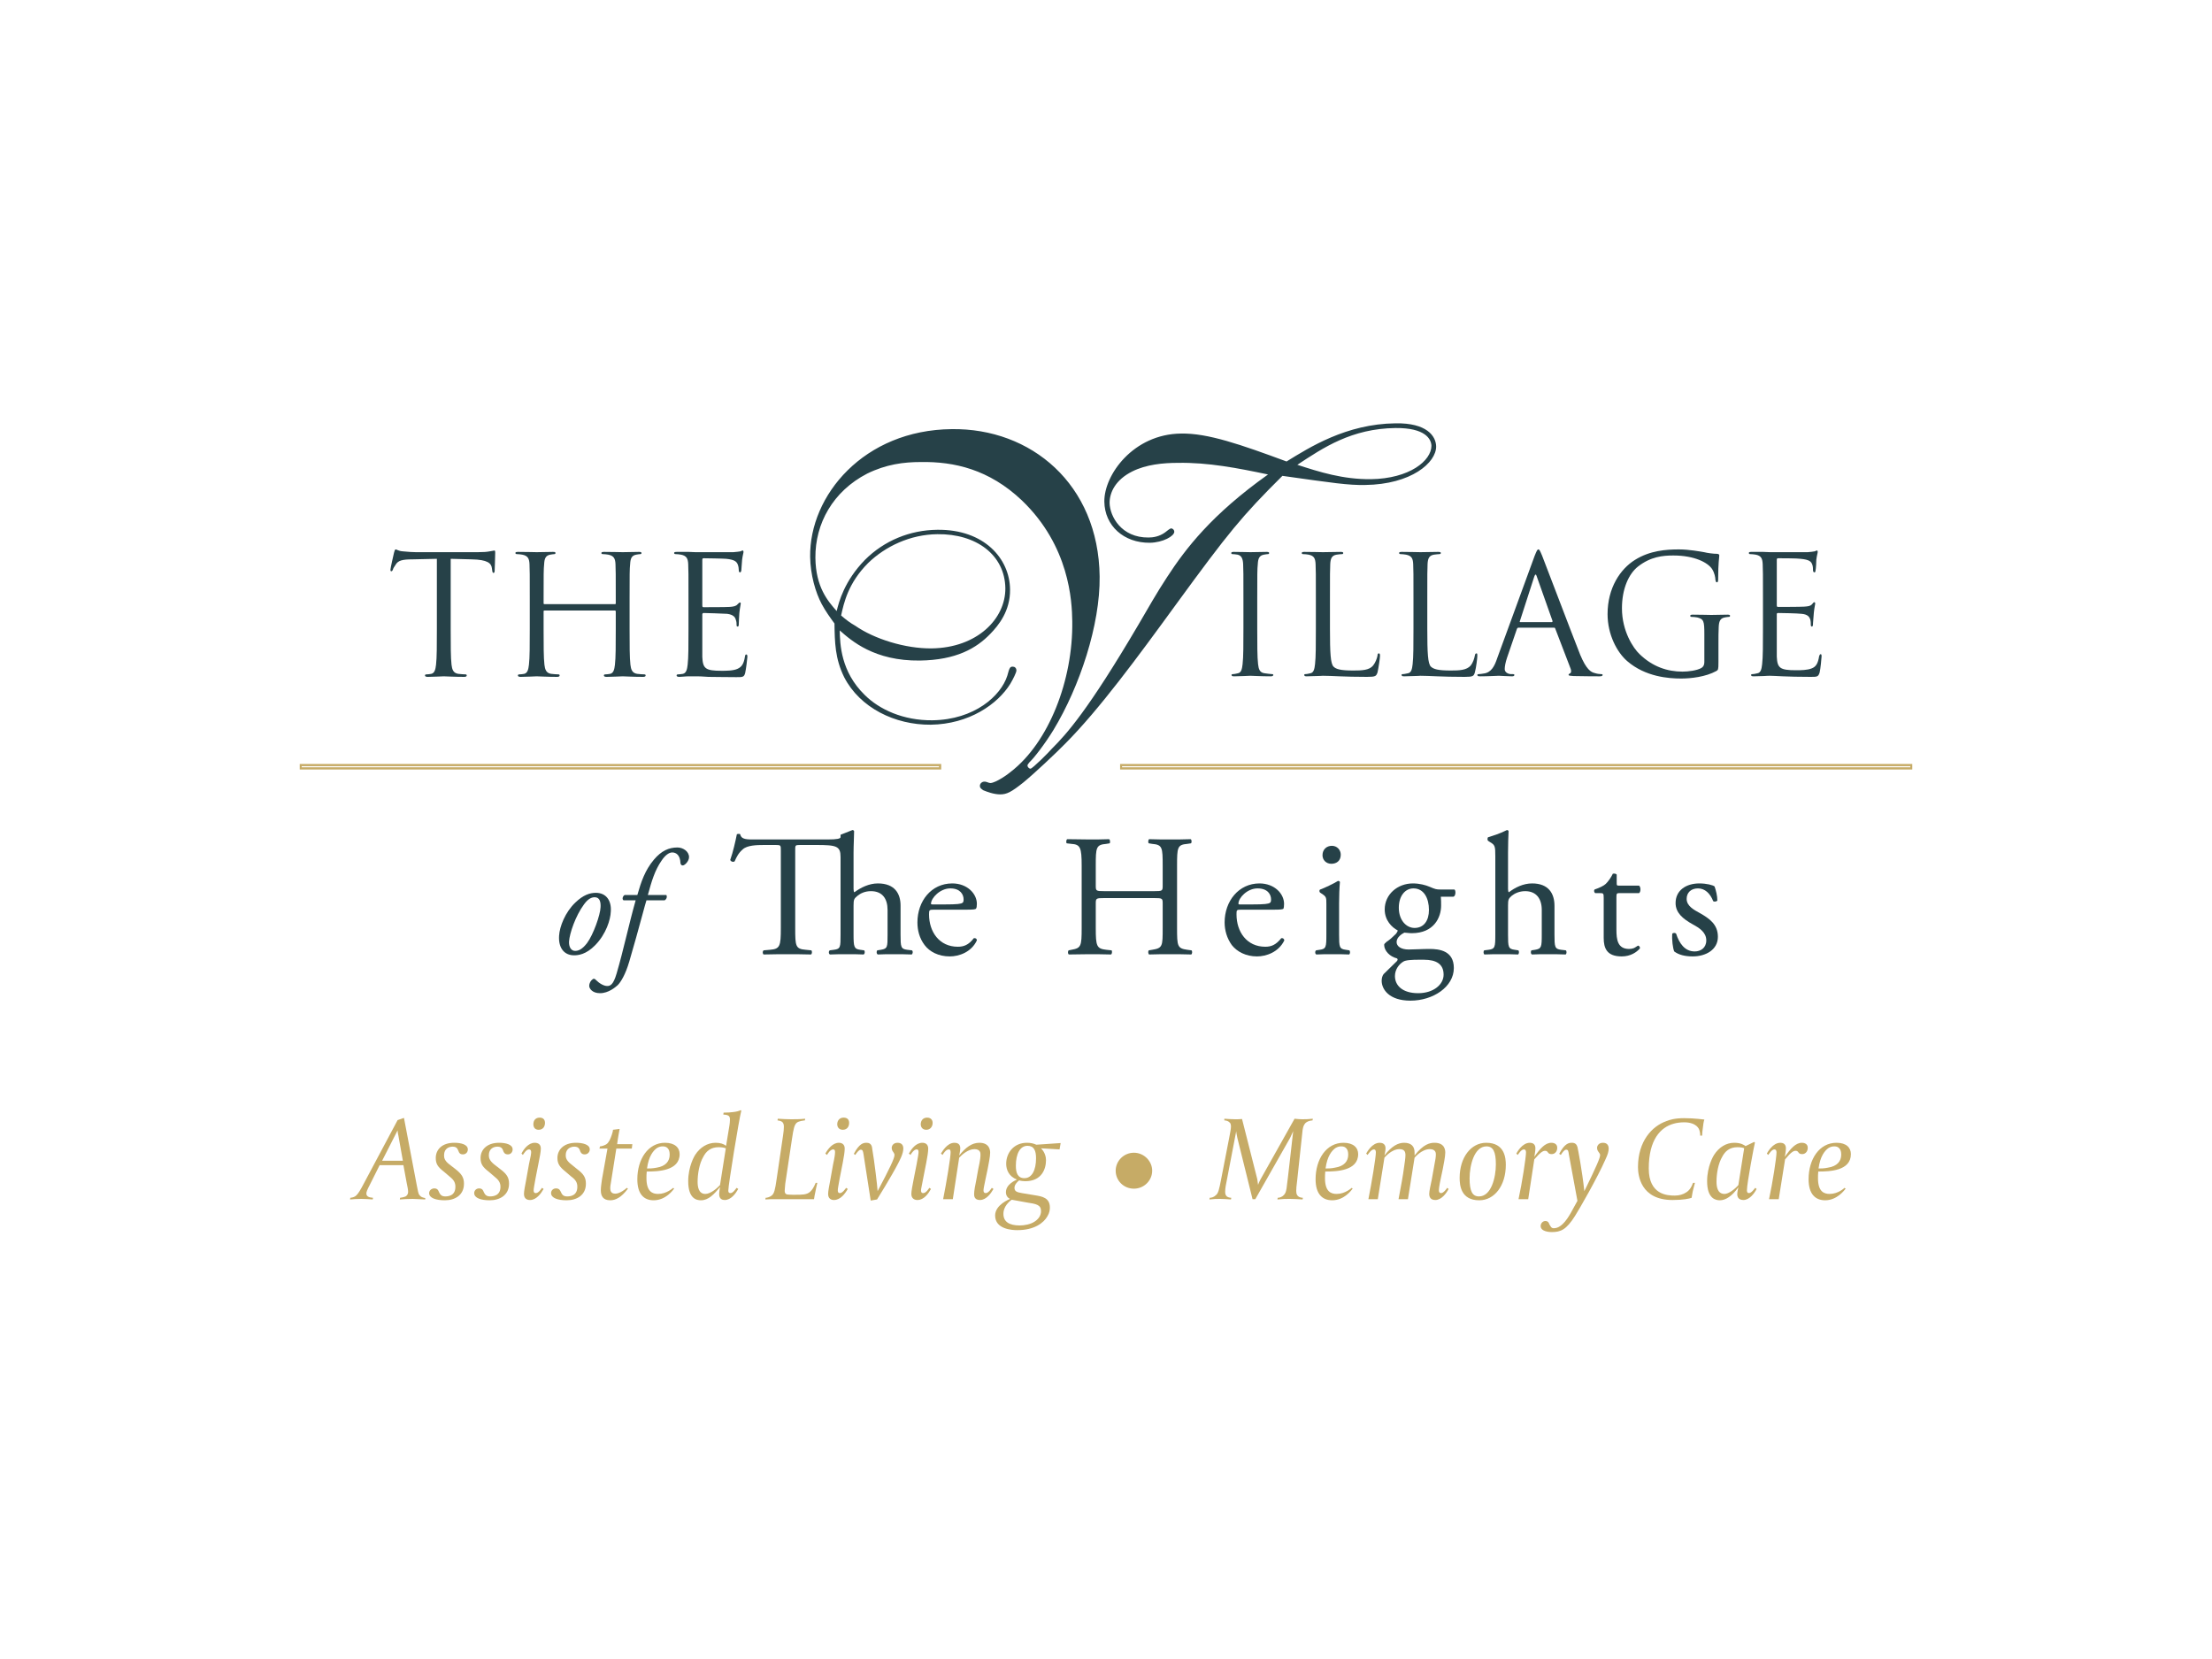 <svg version="1.2" xmlns="http://www.w3.org/2000/svg" viewBox="0 0 800 600" width="800" height="600">
	<title>HL</title>
	<style>
		.s0 { fill: #264148 } 
		.s1 { fill: #c6ab66 } 
	</style>
	<g id="&lt;Group&gt;">
		<g id="&lt;Group&gt;">
			<g id="&lt;Group&gt;">
				<path id="&lt;Compound Path&gt;" fill-rule="evenodd" class="s0" d="m426 167.4c-5.4 0-11.5 0.6-16.5 3.1-6 3-8.2 7.5-8.2 11.4 0.1 4.8 4.2 12.6 14.1 12.5 1.5 0 3.8-0.3 5.9-1.8 0.8-0.6 1.7-1.4 2.2-1.5 0.7 0 1.2 0.6 1.2 1.2 0 1.6-4.1 3.9-8.8 4-9.5 0.1-16.4-6.2-16.5-14.9-0.1-9.7 10.5-24.4 27.7-24.6 9.7-0.2 21.7 4 38.2 10.1 8.3-5.1 21.6-13.6 39.4-13.8 11.3-0.2 14.6 4.6 14.7 8.3 0.1 5.9-9 13.8-25.7 14-6.2 0.1-11.4-0.7-29.9-3.3-14.7 14.6-19.5 20.5-38.4 46.4-14.2 19.5-27.8 38-40 50.3-3.4 3.5-11.5 11.1-15.3 14.2-4.4 3.5-6 4.3-8.4 4.3-2.3 0-4.9-1-6.1-1.5-0.5-0.4-1.2-0.7-1.2-1.5-0.1-0.9 0.8-1.6 1.5-1.6 0.9-0.1 1.6 0.5 2.3 0.5 2-0.1 6.4-3.2 7.4-4.1 13.7-10.6 22.5-33.1 22.2-54.4-0.1-7.3-1-27.2-18.2-43.7-11.9-11.3-24.6-14.1-36.6-13.9-6.1 0-12.5 0.8-19.4 4.2-12.4 6.4-18.8 18.1-18.7 30.4 0.1 10.6 4.5 15.7 7.7 19.3 0.8-3.4 2.8-10.9 10.2-18.5 7-7 16.3-10.8 26.2-10.9 17-0.2 26.2 10.5 26.3 21.6 0.1 7.8-4.2 13-7.1 16-5.1 5.3-12.4 9.5-25.5 9.7-16.5 0.2-24.8-7.2-29-10.9 0.1 5 0.4 14.9 9 23.3 5.3 5.3 14 9.3 24.5 9.2 15.3-0.2 24.8-8.9 27.1-16.1 0.8-3 1-3.3 2-3.3 0.7 0 1.3 0.5 1.3 1.4 0 0.7-1.2 3.1-2.2 4.8-4.6 7.4-14.9 14.6-28.8 14.8-12.9 0.1-25.6-6.1-31.3-17.2-3.3-6.7-3.4-12.6-3.5-19.4-1.6-2.2-3.2-4.4-4.6-7-2.3-4.3-4.1-10.7-4.2-17.1-0.3-22.2 19.4-45.9 51.2-46.2 28.6-0.4 53.1 19.8 53.5 53.3 0.2 17.5-7.2 39.8-16.7 55.5-3.2 5.2-7 10.1-8.7 11.7-0.3 0.5-0.7 0.7-0.7 1.2 0 0.4 0.5 1.1 1.1 1.1 0.7 0 6.7-6 7.7-7.2 5.3-5.3 13-13.7 31.4-45 3.4-5.8 6.6-11.5 10.3-17.1 6.7-10.3 16.1-22.6 36.5-37.1-10.9-2.3-21.7-4.4-32.6-4.2zm-116.7 58.9c6.9 4.8 18.1 8.3 27.6 8.2 16.5-0.2 26.8-10.7 26.7-21.8-0.2-12-10.5-19.7-24.6-19.5-9.8 0.1-18.8 4.4-25 10.4-7.3 7.3-8.8 14.5-9.8 19 1.6 1.4 3.3 2.7 5.1 3.7zm186.5-53c14-0.2 21.9-6.7 21.9-12.1-0.1-2.4-2.2-6.5-13-6.4-15.9 0.2-26.1 7.1-35.5 13.3 8 2.6 16.5 5.3 26.6 5.2z"/>
			</g>
			<path id="&lt;Path&gt;" class="s0" d="m454.7 227.3c0 5.7 0 10.4 0.3 12.9 0.2 1.8 0.6 3.1 2.4 3.3 0.8 0.1 2.1 0.3 2.6 0.3 0.4 0 0.5 0.1 0.5 0.3 0 0.3-0.3 0.5-0.9 0.5-3.3 0-7.1-0.2-7.4-0.2-0.3 0-4 0.2-5.8 0.2-0.7 0-1-0.1-1-0.5 0-0.2 0.2-0.3 0.5-0.3 0.6 0 1.3-0.2 1.8-0.3 1.2-0.2 1.5-1.5 1.7-3.3 0.3-2.5 0.3-7.2 0.3-12.9v-10.5c0-9.3 0-10.9-0.1-12.8-0.1-2.1-0.7-3.1-2-3.4-0.7-0.1-1.4-0.2-1.9-0.2-0.2 0-0.4-0.1-0.4-0.4 0-0.3 0.3-0.4 0.9-0.4 2 0 5.7 0.1 6 0.1 0.3 0 4.1-0.1 5.9-0.1 0.6 0 0.9 0.1 0.9 0.4 0 0.3-0.2 0.4-0.4 0.4-0.5 0-0.8 0.1-1.5 0.2-1.6 0.3-2.1 1.3-2.2 3.4-0.2 1.9-0.2 3.5-0.2 12.8z"/>
			<path id="&lt;Path&gt;" class="s0" d="m481 227.4c0 8.8 0.2 12.6 1.3 13.7 0.9 0.9 2.5 1.4 7.1 1.4 3.2 0 5.8-0.1 7.2-1.8 0.8-1 1.4-2.5 1.6-3.6 0-0.5 0.1-0.8 0.5-0.8 0.3 0 0.4 0.3 0.4 0.9 0 0.7-0.5 4.2-0.9 6-0.5 1.3-0.6 1.6-3.8 1.6-4.3 0-7.4-0.1-9.9-0.2-2.5-0.1-4.3-0.2-6.1-0.2-0.2 0-1.2 0.1-2.4 0.1-1.2 0-2.5 0.1-3.4 0.1-0.6 0-0.9-0.1-0.9-0.5 0-0.2 0.1-0.3 0.4-0.3 0.6 0 1.3-0.2 1.8-0.3 1.2-0.2 1.5-1.5 1.7-3.3 0.3-2.5 0.3-7.2 0.3-12.9v-10.5c0-9.3 0-10.9-0.1-12.8-0.1-2.1-0.6-3-2.5-3.4-0.5-0.1-1.5-0.2-2.1-0.2-0.2 0-0.4-0.1-0.4-0.4 0-0.3 0.3-0.4 0.9-0.4 2.7 0 6.4 0.1 6.7 0.1 0.3 0 4.7-0.1 6.5-0.1 0.6 0 0.9 0.1 0.9 0.4 0 0.3-0.2 0.4-0.4 0.4-0.5 0-1.3 0.1-2 0.2-1.7 0.3-2.2 1.3-2.3 3.4-0.1 1.9-0.1 3.5-0.1 12.8z"/>
			<path id="&lt;Path&gt;" class="s0" d="m516.2 227.4c0 8.8 0.2 12.6 1.3 13.7 1 0.9 2.5 1.4 7.2 1.4 3.1 0 5.7-0.1 7.2-1.8 0.8-1 1.3-2.5 1.5-3.6 0.1-0.5 0.2-0.8 0.6-0.8 0.3 0 0.3 0.3 0.3 0.9 0 0.7-0.4 4.2-0.9 6-0.4 1.3-0.6 1.6-3.7 1.6-4.3 0-7.4-0.1-9.9-0.2-2.5-0.1-4.4-0.2-6.1-0.2-0.2 0-1.2 0.1-2.4 0.1-1.2 0-2.5 0.1-3.4 0.1-0.7 0-1-0.1-1-0.5 0-0.2 0.1-0.3 0.5-0.3 0.5 0 1.2-0.2 1.8-0.3 1.2-0.2 1.5-1.5 1.7-3.3 0.3-2.5 0.3-7.2 0.3-12.9v-10.5c0-9.3 0-10.9-0.1-12.8-0.1-2.1-0.6-3-2.6-3.4-0.5-0.1-1.5-0.2-2-0.2-0.2 0-0.5-0.1-0.5-0.4 0-0.3 0.3-0.4 1-0.4 2.7 0 6.4 0.1 6.7 0.1 0.3 0 4.6-0.1 6.4-0.1 0.7 0 1 0.1 1 0.4 0 0.3-0.3 0.4-0.5 0.4-0.4 0-1.2 0.1-2 0.2-1.7 0.3-2.2 1.3-2.3 3.4-0.1 1.9-0.1 3.5-0.1 12.8z"/>
			<g id="&lt;Group&gt;">
				<path id="&lt;Compound Path&gt;" fill-rule="evenodd" class="s0" d="m555 201.1c0.8-2 1-2.4 1.4-2.4 0.3 0 0.5 0.3 1.3 2.2 0.9 2.2 10.2 26.8 13.8 35.9 2.2 5.3 3.9 6.3 5.2 6.6 0.9 0.3 1.8 0.4 2.3 0.4 0.4 0 0.6 0 0.6 0.3 0 0.4-0.5 0.5-1.1 0.5-0.9 0-5.3 0-9.4-0.1-1.1-0.1-1.8-0.1-1.8-0.4 0-0.3 0.2-0.4 0.4-0.5 0.4-0.1 0.7-0.6 0.4-1.6l-5.6-14.6c-0.1-0.3-0.2-0.4-0.5-0.4h-12.8c-0.3 0-0.5 0.2-0.6 0.5l-3.6 10.5c-0.5 1.5-0.8 3-0.8 4 0 1.2 1.3 1.8 2.3 1.8h0.6q0.6 0 0.6 0.3c0 0.4-0.4 0.5-0.9 0.5-1.5 0-4-0.2-4.7-0.2-0.6 0-3.9 0.2-6.7 0.2-0.8 0-1.1-0.1-1.1-0.5 0-0.2 0.2-0.3 0.5-0.3 0.4 0 1.2-0.1 1.7-0.2 2.8-0.3 4-2.6 5-5.6zm6.2 23.9c0.3 0 0.3-0.2 0.3-0.4l-5.7-16.1q-0.4-1.4-0.9 0l-5.2 16.1c-0.2 0.2 0 0.4 0.1 0.4z"/>
			</g>
			<path id="&lt;Path&gt;" class="s0" d="m616.4 229.4c0-4.8-0.2-5.5-2.6-6.1-0.5-0.1-1.5-0.2-2.1-0.2-0.2 0-0.4-0.1-0.4-0.4 0-0.3 0.3-0.4 0.9-0.4 2.7 0 6.4 0.1 6.7 0.1 0.3 0 4.1-0.1 5.9-0.1 0.6 0 0.9 0.1 0.9 0.4 0 0.3-0.2 0.4-0.4 0.4-0.5 0-0.8 0.1-1.5 0.2-1.6 0.3-2.1 1.3-2.2 3.4-0.1 1.9-0.1 3.7-0.1 6.2v6.6c0 2.7-0.1 2.8-0.8 3.2-3.8 2.1-9.2 2.7-12.7 2.7-4.5 0-12.9-0.6-19.5-6.3-3.7-3.2-7.1-9.6-7.1-17 0-9.5 4.6-16.3 9.9-19.6 5.4-3.4 11.3-3.8 15.9-3.8 3.7 0 7.9 0.8 9.1 1 1.2 0.3 3.3 0.6 4.8 0.6 0.6 0.1 0.7 0.3 0.7 0.6 0 0.8-0.4 2.5-0.4 8.4 0 1-0.1 1.3-0.5 1.3-0.3 0-0.4-0.4-0.5-0.9 0-0.8-0.3-2.5-1.2-3.9-1.5-2.3-6.3-4.9-14-4.9-3.8 0-8.2 0.4-12.8 4-3.4 2.7-5.8 8.1-5.8 15.1 0 8.4 4.2 14.5 6.3 16.5 4.7 4.6 10.1 6.4 15.6 6.4 2.1 0 5.2-0.4 6.8-1.3 0.7-0.4 1.1-1.1 1.1-2.1z"/>
			<path id="&lt;Path&gt;" class="s0" d="m637.6 216.8c0-9.3 0-10.9-0.1-12.8-0.1-2.1-0.6-3-2.5-3.4-0.5-0.1-1.5-0.2-2.1-0.2-0.2 0-0.4-0.1-0.4-0.4 0-0.3 0.2-0.4 0.9-0.4 1.4 0 3 0 4.3 0l2.4 0.1c0.5 0 12.3 0 13.7 0 1.1-0.1 2.1-0.2 2.5-0.3 0.3-0.1 0.6-0.3 0.9-0.3 0.1 0 0.2 0.2 0.2 0.5 0 0.4-0.3 1.2-0.5 2.8 0 0.6-0.1 3.2-0.3 4 0 0.3-0.1 0.6-0.4 0.6-0.3 0-0.5-0.3-0.5-0.8 0-0.4 0-1.4-0.3-2.1-0.4-1-1-1.7-4.2-2-1.1-0.2-7.5-0.2-8.2-0.2q-0.4 0-0.4 0.6v16.4c0 0.4 0.1 0.6 0.4 0.6 0.8 0 8.1 0 9.5-0.1 1.4-0.1 2.2-0.2 2.8-0.8 0.4-0.5 0.6-0.8 0.9-0.8 0.1 0 0.3 0.1 0.3 0.5 0 0.3-0.3 1.3-0.5 3.3-0.1 1.2-0.3 3.4-0.3 3.8 0 0.5 0 1.2-0.4 1.2-0.3 0-0.4-0.3-0.4-0.6 0-0.6 0-1.2-0.2-2-0.3-0.8-0.8-1.8-3.1-2-1.6-0.2-7.5-0.3-8.5-0.3-0.3 0-0.5 0.1-0.5 0.4v5.2c0 2 0 9 0 10.2 0.2 4.1 1.1 4.9 7 4.9 1.5 0 4.1 0 5.7-0.7 1.5-0.6 2.2-1.8 2.6-4.3 0.2-0.6 0.3-0.8 0.6-0.8 0.3 0 0.3 0.4 0.3 0.8 0 0.5-0.4 4.6-0.7 5.8-0.5 1.6-0.9 1.6-3.3 1.6-4.4 0-7.7-0.1-10-0.2-2.3-0.1-3.8-0.2-4.7-0.2-0.1 0-1.1 0-2.3 0.1-1.2 0-2.6 0.1-3.5 0.1-0.7 0-1-0.1-1-0.5 0-0.2 0.2-0.3 0.5-0.3 0.6 0 1.3-0.2 1.8-0.3 1.2-0.2 1.5-1.5 1.7-3.3 0.3-2.5 0.3-7.2 0.3-12.9z"/>
			<g id="&lt;Group&gt;">
				<path id="&lt;Path&gt;" class="s0" d="m163 227.4c0 5.8 0 10.5 0.3 13 0.2 1.7 0.6 3 2.4 3.3 0.8 0.1 2.1 0.2 2.7 0.2 0.3 0 0.4 0.2 0.4 0.4 0 0.3-0.3 0.5-0.9 0.5-3.3 0-7.1-0.2-7.4-0.2-0.3 0-4 0.2-5.8 0.2-0.7 0-1-0.2-1-0.5 0-0.2 0.1-0.4 0.5-0.4 0.5 0 1.3-0.1 1.8-0.2 1.2-0.3 1.5-1.6 1.7-3.3 0.3-2.5 0.3-7.2 0.3-13v-25.3l-8.8 0.2c-3.7 0-5.2 0.4-6.1 1.9-0.7 1-0.9 1.4-1 1.8-0.2 0.5-0.4 0.6-0.6 0.6-0.2 0-0.3-0.2-0.3-0.5 0-0.6 1.2-5.8 1.3-6.2 0.1-0.4 0.3-1.2 0.6-1.2 0.4 0 1 0.6 2.6 0.7 1.7 0.2 4 0.3 4.7 0.3h22.4c2 0 3.3-0.1 4.3-0.3 0.9-0.1 1.4-0.3 1.7-0.3 0.3 0 0.3 0.4 0.3 0.8 0 1.8-0.2 5.9-0.2 6.5 0 0.6-0.2 0.8-0.4 0.8-0.3 0-0.4-0.2-0.5-1l-0.1-0.7c-0.2-1.8-1.6-3.1-7.3-3.2l-7.6-0.2z"/>
			</g>
			<g id="&lt;Group&gt;">
				<path id="&lt;Path&gt;" class="s0" d="m227.7 227.4c0 5.8 0 10.5 0.3 13 0.2 1.7 0.6 3 2.4 3.3 0.8 0.1 2.1 0.2 2.7 0.2 0.3 0 0.4 0.2 0.4 0.4 0 0.3-0.3 0.5-0.9 0.5-3.3 0-7.1-0.2-7.4-0.2-0.3 0-4 0.2-5.8 0.2-0.7 0-1-0.2-1-0.5 0-0.2 0.1-0.4 0.5-0.4 0.5 0 1.2-0.1 1.8-0.2 1.2-0.3 1.5-1.6 1.7-3.3 0.3-2.5 0.3-7.2 0.3-13v-6.3c0-0.2-0.2-0.3-0.3-0.3h-25.4c-0.2 0-0.4 0-0.4 0.3v6.3c0 5.8 0 10.5 0.3 13 0.2 1.7 0.6 3 2.4 3.3 0.8 0.1 2.1 0.2 2.7 0.2 0.3 0 0.4 0.2 0.4 0.4 0 0.3-0.3 0.5-0.9 0.5-3.3 0-7.1-0.2-7.4-0.2-0.3 0-4 0.2-5.8 0.2-0.7 0-1-0.2-1-0.5 0-0.2 0.1-0.4 0.5-0.4 0.5 0 1.3-0.1 1.8-0.2 1.2-0.3 1.5-1.6 1.7-3.3 0.3-2.5 0.3-7.2 0.3-13v-10.5c0-9.3 0-11-0.1-12.9-0.1-2-0.6-3-2.6-3.4-0.4-0.1-1.5-0.2-2-0.2-0.2 0-0.5-0.1-0.5-0.4 0-0.3 0.3-0.4 1-0.4 2.7 0 6.4 0.1 6.7 0.1 0.3 0 4.1-0.1 5.9-0.1 0.7 0 0.9 0.1 0.9 0.4 0 0.3-0.2 0.4-0.4 0.4-0.4 0-0.8 0.1-1.5 0.2-1.6 0.3-2.1 1.3-2.2 3.4-0.2 1.9-0.2 3.6-0.2 12.9v1.3c0 0.3 0.2 0.3 0.4 0.3h25.4c0.1 0 0.3 0 0.3-0.3v-1.3c0-9.3 0-11-0.1-12.9-0.1-2-0.6-3-2.6-3.4-0.5-0.1-1.5-0.2-2-0.2-0.3 0-0.5-0.1-0.5-0.4 0-0.3 0.3-0.4 1-0.4 2.7 0 6.4 0.1 6.7 0.1 0.3 0 4.1-0.1 5.9-0.1 0.6 0 0.9 0.1 0.9 0.4 0 0.3-0.2 0.4-0.4 0.4-0.5 0-0.8 0.1-1.5 0.2-1.6 0.3-2.1 1.3-2.2 3.4-0.2 1.9-0.2 3.6-0.2 12.9z"/>
			</g>
			<g id="&lt;Group&gt;">
				<path id="&lt;Path&gt;" class="s0" d="m249 216.9c0-9.3 0-11-0.1-12.9-0.1-2-0.6-3-2.6-3.4-0.5-0.1-1.5-0.2-2-0.2-0.2 0-0.5-0.1-0.5-0.4 0-0.3 0.3-0.4 1-0.4 1.3 0 3 0 4.3 0l2.4 0.1c0.4 0 12.3 0 13.7 0 1.2-0.1 2.1-0.2 2.6-0.3 0.3-0.1 0.5-0.3 0.8-0.3 0.2 0 0.3 0.2 0.3 0.5 0 0.4-0.3 1.2-0.5 2.8-0.1 0.6-0.2 3.3-0.3 4-0.1 0.3-0.2 0.6-0.4 0.6-0.4 0-0.5-0.3-0.5-0.7 0-0.5-0.1-1.5-0.4-2.2-0.4-0.9-1-1.7-4.2-2-1-0.1-7.5-0.2-8.2-0.2q-0.4 0-0.4 0.6v16.5c0 0.4 0.1 0.6 0.4 0.6 0.8 0 8.1 0 9.5-0.1 1.4-0.1 2.3-0.3 2.8-0.9 0.4-0.4 0.7-0.7 0.9-0.7 0.2 0 0.3 0.1 0.3 0.4 0 0.4-0.3 1.4-0.5 3.4-0.1 1.2-0.2 3.4-0.2 3.8 0 0.5 0 1.1-0.4 1.1-0.3 0-0.4-0.2-0.4-0.5 0-0.6 0-1.2-0.3-2-0.2-0.8-0.8-1.8-3.1-2.1-1.6-0.1-7.5-0.3-8.5-0.3-0.3 0-0.5 0.2-0.5 0.5v5.2c0 2.1 0 9 0 10.2 0.2 4.2 1.1 5 7 5 1.5 0 4.2 0 5.7-0.7 1.6-0.7 2.3-1.9 2.7-4.3 0.1-0.7 0.2-0.9 0.5-0.9 0.4 0 0.4 0.5 0.4 0.9 0 0.5-0.5 4.5-0.8 5.8-0.4 1.5-0.9 1.5-3.2 1.5-4.5 0-7.8-0.1-10.1-0.1-2.3-0.2-3.8-0.2-4.7-0.2-0.1 0-1.1 0-2.4 0-1.2 0-2.5 0.2-3.4 0.2-0.7 0-1-0.2-1-0.5 0-0.2 0.1-0.4 0.5-0.4 0.5 0 1.2-0.1 1.8-0.2 1.2-0.3 1.5-1.6 1.7-3.3 0.3-2.5 0.3-7.2 0.3-13z"/>
			</g>
			<g id="&lt;Group&gt;">
				<g id="&lt;Group&gt;">
					<path id="&lt;Compound Path&gt;" fill-rule="evenodd" class="s1" d="m340.4 278.3h-232v-2h232zm-231.3-0.8h230.5v-0.4h-230.5z"/>
				</g>
			</g>
			<g id="&lt;Group&gt;">
				<g id="&lt;Group&gt;">
					<path id="&lt;Compound Path&gt;" fill-rule="evenodd" class="s1" d="m691.6 278.3h-286.5v-2h286.5zm-285.8-0.8h285.1v-0.4h-285.1z"/>
				</g>
			</g>
			<g id="&lt;Group&gt;">
				<g id="&lt;Group&gt;">
					<path id="&lt;Compound Path&gt;" fill-rule="evenodd" class="s0" d="m220.9 329.7c-0.1 2.9-1.7 8.1-5.6 12.1-3.4 3.5-6.3 3.7-7.7 3.7-3.4 0-5.7-2.5-5.4-7.1 0.2-3.3 2.2-8.5 5.9-12 2.8-2.7 5.2-3.5 7.4-3.5 3.8 0 5.7 2.9 5.4 6.8zm-9.7-2.6c-3.1 4.2-5.2 10.5-5.4 13.4-0.1 1.9 0.7 3.4 2.2 3.4 1.2 0 2.5-0.5 4.3-2.8 2.3-3.1 4.8-10.2 4.9-13 0.1-1.7-0.2-3.6-2.1-3.6-1.1 0-2.4 0.5-3.9 2.6z"/>
				</g>
				<g id="&lt;Group&gt;">
					<path id="&lt;Compound Path&gt;" class="s0" d="m233.8 325.6c-0.3 1-0.8 2.7-1.4 5-1.6 6-3.1 11.2-4.8 17.1-1.4 4.8-3.1 7.5-4.2 8.6-0.8 0.7-3.3 2.9-6.4 2.9-2.9 0-3.9-1.8-3.9-2.6 0-1.1 0.6-2 1.2-2.4 0.4-0.4 0.9-0.2 1.2 0.2 1.3 1.3 2.9 2.2 4.1 2.2 1.1 0 2.2-0.4 3.4-4.5 2.5-8.5 4.4-17.7 6.9-26.5h-4.4c-0.6-0.4-0.3-1.5 0.4-1.9h4.6c1.4-4.9 2.8-9 6-12.8 2.7-3.2 5.4-4.4 8.5-4.4 2 0 4.2 1.4 4.2 3.5 0 1.4-1.5 3-2.3 3-0.5 0-0.7-0.4-0.8-0.8-0.1-3-1.6-3.9-3-3.9-1.2 0-2.6 1.1-3.8 2.9-2.5 3.6-3.6 7.4-5 12.5h6.7c0.3 0.5 0.2 1.4-0.6 1.9z"/>
				</g>
			</g>
			<g id="&lt;Group&gt;">
				<g id="&lt;Group&gt;">
					<path id="&lt;Compound Path&gt;" class="s0" d="m282.4 307.6c0-1.9 0-2-1.9-2h-4.1c-2.8 0-6.2 0.1-7.8 1.6-1.5 1.3-2.2 2.7-2.9 4.3-0.5 0.4-1.4 0.1-1.6-0.5 1-2.8 1.9-6.8 2.4-9.3 0.2-0.1 1-0.2 1.2 0 0.4 2 2.5 1.9 5.4 1.9h26.3c3.4 0 4.5-0.3 4.6-0.8v-0.9l4.3-1.7c0.2 0 0.5 0.1 0.6 0.4 0 1.9-0.2 5-0.2 7.8v13.1c0 0.6 0.1 1.1 0.3 1.2 2.3-1.7 5.3-3.2 8.5-3.2 6.1 0 8.2 3.7 8.2 8v10.5c0 4.5 0.1 5.2 2.4 5.5l1.7 0.2c0.5 0.3 0.3 1.4-0.1 1.5-2.3-0.1-4.1-0.1-6.3-0.1-2.3 0-4.2 0-5.9 0.1-0.5-0.1-0.6-1.2-0.2-1.5l1.3-0.2c2.4-0.4 2.4-1 2.4-5.5v-8.9c0-4.1-1.9-6.8-6-6.8-2.2 0-3.8 0.8-4.9 1.7-1.2 1-1.4 1.3-1.4 3.5v10.5c0 4.5 0.2 5.2 2.4 5.5l1.4 0.2c0.4 0.2 0.3 1.4-0.2 1.5-1.9-0.1-3.7-0.1-5.9-0.1-2.3 0-4.2 0-6.2 0.1-0.5-0.1-0.6-1.2-0.1-1.5l1.5-0.2c2.4-0.3 2.4-1 2.4-5.5v-28c0-4-1.4-4.4-8.8-4.4h-5.8c-1.9 0-1.8 0.1-1.8 2.1v27.9c0 6.6 0.1 7.6 3.8 7.9l2 0.2c0.4 0.2 0.3 1.4-0.1 1.5-3.6-0.1-5.8-0.1-8.3-0.1-2.6 0-4.8 0-8.8 0.1-0.4-0.1-0.5-1.2 0-1.5l2.3-0.2c3.6-0.3 3.9-1.3 3.9-7.9z"/>
				</g>
			</g>
			<g id="&lt;Group&gt;">
				<g id="&lt;Group&gt;">
					<path id="&lt;Compound Path&gt;" fill-rule="evenodd" class="s0" d="m337.7 329c-1.6 0-1.7 0.1-1.7 1.7 0 6.3 3.7 11.7 10.4 11.7 2.1 0 3.9-0.6 5.8-3.1 0.6-0.1 1.1 0.2 1.1 0.8-2 4.3-6.5 5.8-9.8 5.8-4.1 0-7.3-1.7-9.1-4.1-1.9-2.5-2.6-5.4-2.6-8.2 0-7.7 5-14.1 12.6-14.1 5.4 0 8.9 3.7 8.9 7.4 0 0.9-0.1 1.4-0.3 1.7-0.2 0.3-1 0.4-3.7 0.4zm3.9-1.9c4.7 0 6-0.2 6.5-0.6 0.2-0.1 0.4-0.4 0.4-1.2 0-1.8-1.2-4-4.8-4-3.7 0-6.9 3.4-7 5.5 0 0.1 0 0.3 0.5 0.3z"/>
				</g>
			</g>
			<g id="&lt;Group&gt;">
				<g id="&lt;Group&gt;">
					<path id="&lt;Compound Path&gt;" class="s0" d="m399.4 324.8c-3 0-3.1 0.1-3.1 2v8.8c0 6.6 0.3 7.5 3.8 7.9l1.9 0.2c0.3 0.2 0.2 1.4-0.2 1.5-3.4-0.1-5.5-0.1-7.9-0.1-2.7 0-4.9 0.1-7.3 0.1-0.4-0.1-0.5-1.1-0.1-1.5l1-0.2c3.5-0.6 3.7-1.3 3.7-7.9v-22.5c0-6.6-0.5-7.7-3.7-7.9l-1.7-0.2c-0.3-0.2-0.2-1.4 0.2-1.5 3 0 5.2 0.1 7.9 0.1 2.4 0 4.5 0 7.2-0.1 0.4 0.1 0.5 1.3 0.2 1.5l-1.2 0.2c-3.7 0.3-3.8 1.3-3.8 7.9v7.2c0 1.9 0.1 2 3.1 2h18c3 0 3.1-0.1 3.1-2v-7.2c0-6.6-0.1-7.6-3.8-7.9l-1.2-0.2c-0.4-0.2-0.2-1.4 0.1-1.5 2.9 0.1 5 0.1 7.6 0.1 2.5 0 4.6 0 7.4-0.1 0.4 0.1 0.5 1.3 0.1 1.5l-1.3 0.2c-3.6 0.3-3.7 1.3-3.7 7.9v22.5c0 6.6 0.1 7.4 3.7 7.9l1.5 0.2c0.4 0.2 0.3 1.4-0.1 1.5-3-0.1-5.1-0.1-7.6-0.1-2.6 0-4.8 0-7.6 0.1-0.3-0.1-0.5-1.1-0.1-1.5l1.2-0.2c3.8-0.6 3.8-1.3 3.8-7.9v-8.8c0-1.9-0.1-2-3.1-2z"/>
				</g>
				<g id="&lt;Group&gt;">
					<path id="&lt;Compound Path&gt;" fill-rule="evenodd" class="s0" d="m448.9 329c-1.7 0-1.7 0.1-1.7 1.7 0 6.3 3.7 11.7 10.4 11.7 2.1 0 3.8-0.6 5.8-3.1 0.6-0.1 1 0.2 1.1 0.8-2.1 4.3-6.6 5.8-9.9 5.8-4 0-7.2-1.7-9.1-4.1-1.8-2.5-2.6-5.4-2.6-8.2 0-7.7 5.1-14.1 12.6-14.1 5.4 0 8.9 3.7 8.9 7.4 0 0.9-0.1 1.4-0.2 1.7-0.2 0.3-1.1 0.4-3.7 0.4zm3.9-1.9c4.6 0 6-0.2 6.5-0.6 0.2-0.1 0.4-0.4 0.4-1.2 0-1.8-1.2-4-4.9-4-3.7 0-6.9 3.4-6.9 5.5 0 0.1 0 0.3 0.4 0.3z"/>
				</g>
			</g>
			<g id="&lt;Group&gt;">
				<g id="&lt;Group&gt;">
					<path id="&lt;Compound Path&gt;" class="s0" d="m479.7 327c0-2.4 0-2.7-1.7-3.8l-0.6-0.4c-0.3-0.3-0.3-1 0.1-1.1 1.4-0.5 5-2.2 6.4-3.1 0.3 0 0.6 0.1 0.7 0.4-0.2 2.2-0.3 5.2-0.3 7.7v11.3c0 4.5 0.1 5.2 2.4 5.5l1.3 0.2c0.4 0.3 0.3 1.4-0.1 1.5-1.9-0.1-3.7-0.1-5.9-0.1-2.3 0-4.2 0-5.9 0.1-0.5-0.1-0.6-1.2-0.1-1.5l1.3-0.2c2.3-0.3 2.4-1 2.4-5.5zm5.2-17.9c0 2.3-1.6 3.3-3.4 3.3-1.9 0-3.2-1.4-3.2-3.1 0-2.1 1.5-3.4 3.4-3.4 1.9 0 3.2 1.5 3.2 3.2z"/>
				</g>
				<g id="&lt;Group&gt;">
					<path id="&lt;Compound Path&gt;" fill-rule="evenodd" class="s0" d="m526 321.7c0.6 0.3 0.5 2.5-0.4 2.6h-4.5c0.1 1.1 0.1 2.1 0.1 3.2 0 4.3-2.6 10-10.6 10-1.1 0-2-0.2-2.7-0.2-0.8 0.4-2.8 1.6-2.8 3.4 0 1.5 1.5 2.7 4.4 2.7 2.1 0 4.7-0.2 7.5-0.2 3.5 0 8.8 0.6 8.8 6.9 0 6.8-7.5 11.8-15.7 11.8-7.7 0-10.4-4.1-10.4-7.2 0-1 0.3-1.9 0.7-2.4 1.1-1.1 2.8-2.7 4.3-4.2 0.6-0.5 1.1-1.1 0.5-1.5-2.5-0.6-4.6-2.7-4.6-4.9 0-0.3 0.3-0.6 0.9-1.1 1.1-0.7 2.3-1.8 3.4-2.9 0.3-0.4 0.6-0.9 0.6-1.2-2.1-1.1-4.7-3.6-4.7-7.6 0-5.4 4.6-9.4 10.2-9.4 2.4 0 4.6 0.6 6 1.2 2.1 0.9 2.5 1 3.9 1zm-13.1 25.4c-2 0-4.6 0.1-5.4 0.7-1.5 0.9-3 2.8-3 5.2 0 3.4 2.7 6.2 8.4 6.2 5.5 0 9.2-3.1 9.2-6.7 0-3.8-2.6-5.4-7.1-5.4zm3.9-18c0-4.2-1.8-7.8-5.6-7.8-3 0-5.3 2.7-5.3 7 0 4.5 2.7 7.3 5.7 7.3 3.4 0 5.2-2.7 5.2-6.5z"/>
				</g>
			</g>
			<g id="&lt;Group&gt;">
				<g id="&lt;Group&gt;">
					<path id="&lt;Compound Path&gt;" class="s0" d="m540.8 309.7c0-3.7-0.1-4.1-2-5.2l-0.6-0.4c-0.3-0.2-0.3-1.1 0-1.3 1.6-0.5 4.5-1.4 6.8-2.6 0.2 0 0.5 0.1 0.6 0.4-0.1 1.9-0.2 5-0.2 7.8v13.1c0 0.6 0.1 1.1 0.3 1.2 2.2-1.7 5.2-3.2 8.4-3.2 6 0 8.1 3.7 8.1 8.1v10.4c0 4.5 0.1 5.2 2.4 5.5l1.7 0.2c0.4 0.3 0.3 1.4-0.1 1.5-2.3-0.1-4.1-0.1-6.3-0.1-2.3 0-4.1 0-5.8 0.1-0.5-0.1-0.6-1.2-0.2-1.5l1.3-0.2c2.3-0.4 2.4-1 2.4-5.5v-8.9c0-4.1-2-6.8-6-6.8-2.1 0-3.8 0.8-4.9 1.7-1.1 1-1.3 1.3-1.3 3.5v10.5c0 4.5 0.1 5.2 2.4 5.5l1.3 0.2c0.4 0.2 0.3 1.4-0.1 1.5-1.9-0.1-3.7-0.1-5.9-0.1-2.3 0-4.2 0-6.2 0.1-0.4-0.1-0.5-1.2-0.1-1.5l1.6-0.2c2.3-0.3 2.4-1 2.4-5.5z"/>
				</g>
				<g id="&lt;Group&gt;">
					<path id="&lt;Compound Path&gt;" class="s0" d="m585.7 323c-1 0-1.1 0.2-1.1 1.5v11.7c0 3.6 0.4 7 4.6 7q0.9 0 1.7-0.3c0.5-0.2 1.4-0.9 1.5-0.9 0.5 0 0.8 0.7 0.7 1-1.2 1.4-3.4 2.9-6.6 2.9-5.4 0-6.5-3-6.5-6.7v-14.4c0-1.7-0.1-1.8-1.4-1.8h-1.7c-0.4-0.3-0.5-1-0.2-1.3 1.8-0.6 3.4-1.4 4-2 0.8-0.7 2-2.4 2.6-3.7 0.4-0.1 1.1-0.1 1.4 0.3v2.8c0 1.2 0 1.2 1.1 1.2h7c0.7 0.6 0.6 2.3 0 2.7z"/>
				</g>
			</g>
			<g id="&lt;Group&gt;">
				<g id="&lt;Group&gt;">
					<path id="&lt;Compound Path&gt;" class="s0" d="m620.1 320.6c0.5 1.4 1 3.4 1 5.1-0.3 0.4-1.2 0.5-1.5 0.2-1.1-2.8-3-4.6-5.5-4.6-2.5 0-4.1 1.5-4.1 3.8 0 2.6 2.7 4 4.9 5.2 3.3 1.9 6.4 4 6.4 8.5 0 4.7-4.4 7.1-9.1 7.1-2.9 0-5.1-0.6-6.7-1.8-0.5-1.2-0.9-4.3-0.7-6.4 0.3-0.4 1.1-0.4 1.4 0 1.1 3.4 3.1 6.4 6.7 6.4 2.2 0 4.2-1.3 4.2-4 0-2.9-2.5-4.5-4.9-5.8-3.6-2-6.2-4.2-6.2-7.7 0-4.6 3.8-7.1 8.6-7.1 2.6 0 4.9 0.6 5.5 1.1z"/>
				</g>
			</g>
		</g>
		<g id="&lt;Group&gt;">
			<g id="&lt;Group&gt;">
				<path id="&lt;Compound Path&gt;" fill-rule="evenodd" class="s1" d="m153.8 433.8c-1.1 0-3.3-0.2-4.5-0.2-1.6 0-3.5 0.1-4.7 0.2l0.1-0.6c1.4-0.2 1.7-0.4 2-0.5 0.3-0.2 0.9-0.6 0.9-1.7 0-0.9-0.3-2-0.5-3.1l-1.2-6.5h-8.6l-3.5 7c-1.1 2.1-1.3 2.7-1.3 3.3 0 0.7 0.5 1 0.7 1.1 0.3 0.2 0.7 0.3 1.7 0.4l-0.1 0.6c-0.9-0.1-3.1-0.2-4.1-0.2-1.5 0-3.1 0.1-4.1 0.2l0.1-0.6c1-0.1 1.7-0.4 2.2-0.9 0.8-0.8 1.5-2.1 1.9-2.8l13-24.4 2.3-0.8 4.6 24.2c0.4 2.1 0.6 3.3 1 3.7 0.2 0.2 0.4 0.8 2.1 1.1zm-9.7-23c-0.3-1.2-0.3-2-0.3-2l-5.6 11h7.5z"/>
			</g>
			<g id="&lt;Group&gt;">
				<path id="&lt;Compound Path&gt;" class="s1" d="m167.4 417.5c-1.1 0-1.4-0.7-1.5-1-0.4-0.8-0.5-1.8-2.2-1.8-1.2 0-3.1 0.6-3.1 3.1 0 0.9 0.1 1.9 1.9 3.3l2.2 1.7c2.3 1.8 3.1 3.1 3.1 5.3 0 4.1-3.2 6-6.9 6-3.2 0-5.7-0.8-5.7-2.6 0-0.9 0.8-1.7 1.9-1.7 1.2 0 1.5 0.9 1.6 1.2 0.4 0.8 0.8 1.7 2.3 1.7 1.1 0 3.7-0.2 3.7-3.5 0-1.5-0.6-2.5-2-3.6l-2.1-1.8c-2.2-1.7-3-2.8-3-5 0-2.9 2.1-5.5 6.7-5.5 2.4 0 4.9 0.6 4.9 2.4 0 1-0.7 1.8-1.8 1.8z"/>
			</g>
			<g id="&lt;Group&gt;">
				<path id="&lt;Compound Path&gt;" class="s1" d="m183.7 417.5c-1.2 0-1.4-0.7-1.6-1-0.3-0.8-0.5-1.8-2.2-1.8-1.2 0-3.1 0.6-3.1 3.1 0 0.9 0.2 1.9 1.9 3.3l2.2 1.7c2.4 1.8 3.2 3.1 3.2 5.3 0 4.1-3.3 6-7 6-3.1 0-5.6-0.8-5.6-2.6 0-0.9 0.7-1.7 1.8-1.7 1.2 0 1.5 0.9 1.6 1.2 0.4 0.8 0.8 1.7 2.3 1.7 1.1 0 3.8-0.2 3.8-3.5 0-1.5-0.7-2.5-2.1-3.6l-2.1-1.8c-2.2-1.7-3-2.8-3-5 0-2.9 2.2-5.5 6.7-5.5 2.4 0 4.9 0.6 4.9 2.4 0 1-0.7 1.8-1.7 1.8z"/>
			</g>
			<g id="&lt;Group&gt;">
				<path id="&lt;Compound Path&gt;" class="s1" d="m191.7 434c-1 0-2.2-0.4-2.2-2.2 0-1 0.4-3 0.8-5.1l1-5.6c0.6-2.7 0.8-3.8 0.8-4.4 0-0.4-0.1-1-0.8-1-1 0-1.9 1.6-2.2 2l-0.5-0.5c0.8-1.6 2.5-3.9 4.8-3.9 1 0 2.2 0.4 2.2 2.1 0 1.1-0.4 3.1-0.8 5.1l-1.1 5.6c-0.5 2.8-0.7 3.8-0.7 4.4 0 0.5 0.1 1 0.8 1 1 0 2-1.6 2.2-1.9l0.6 0.4c-0.9 1.6-2.6 4-4.9 4zm3.1-25.4c-1.4 0-1.9-1-1.9-2 0-1.3 0.7-2.4 2.3-2.4 1.4 0 1.9 0.9 1.9 1.9 0 1.3-0.7 2.5-2.3 2.5z"/>
			</g>
			<g id="&lt;Group&gt;">
				<path id="&lt;Compound Path&gt;" class="s1" d="m211.5 417.5c-1.2 0-1.4-0.7-1.6-1-0.3-0.8-0.5-1.8-2.2-1.8-1.1 0-3.1 0.6-3.1 3.1 0 0.9 0.2 1.9 2 3.3l2.1 1.7c2.4 1.8 3.2 3.1 3.2 5.3 0 4.1-3.2 6-7 6-3.1 0-5.6-0.8-5.6-2.6 0-0.9 0.7-1.7 1.8-1.7 1.3 0 1.5 0.9 1.7 1.2 0.4 0.8 0.7 1.7 2.3 1.7 1.1 0 3.7-0.2 3.7-3.5 0-1.5-0.6-2.5-2.1-3.6l-2.1-1.8c-2.1-1.7-3-2.8-3-5 0-2.9 2.2-5.5 6.7-5.5 2.4 0 5 0.6 5 2.4 0 1-0.8 1.8-1.8 1.8z"/>
			</g>
			<g id="&lt;Group&gt;">
				<path id="&lt;Compound Path&gt;" class="s1" d="m228.5 415.4h-5.6l-2 12.6c-0.1 0.4-0.2 1.2-0.2 1.7 0 1 0.3 2 1.8 2 0.3 0 1.8 0 4.2-2.1l0.4 0.3c-2.4 3.2-4.5 4.2-6.4 4.2-2.7 0-3.4-1.7-3.4-3.6 0-1.2 0.2-2.4 0.4-3.9l2-11.2h-2.9l0.2-0.8c0.4 0 1.8-0.3 2.6-1 0.2-0.2 1.1-1 2-4.3l0.1-0.7 2.4-0.3c0 0-0.7 3.6-0.9 5.5h5.5z"/>
			</g>
			<g id="&lt;Group&gt;">
				<path id="&lt;Compound Path&gt;" fill-rule="evenodd" class="s1" d="m233.9 423.7c-0.1 0.9-0.1 1.8-0.1 2.4 0 4.8 2.1 5.7 4.2 5.7 3.1 0 5.3-2.1 5.5-2.2l0.3 0.3c-0.4 0.5-3 4.2-7.4 4.2-3.5 0-5.9-2.2-5.9-7.6 0-7.3 3.9-13.2 10-13.2 3.6 0 5.3 1.8 5.3 4.1 0 6.1-7.9 6.3-11.9 6.3zm5.8-9.1c-0.6 0-1.3 0.1-2.1 0.6-1.3 0.9-3 2.9-3.6 7.4 0.7 0 2.1 0 3.5-0.3 3.2-0.5 4.7-2.3 4.7-4.7 0-0.8-0.1-3-2.5-3z"/>
			</g>
			<g id="&lt;Group&gt;">
				<path id="&lt;Compound Path&gt;" fill-rule="evenodd" class="s1" d="m263.4 430.6c0 0.6 0.2 0.9 0.8 0.9 0.9 0 1.8-1.4 2.2-1.9l0.6 0.4c-0.9 1.6-2.6 4-4.9 4-0.8 0-2-0.3-2-2.1 0-0.8 0.3-2.6 0.3-2.6-2.2 2.7-4.2 4.8-6.9 4.8-1.5 0-4.6-0.5-4.6-6.9 0-5.4 2.3-9.2 2.5-9.5 1.8-2.8 4.5-4.4 7.4-4.4 1.7 0 2.9 0.4 3.8 1.1l1.2-7.3c0.1-0.6 0.2-1.5 0.2-2.2 0-1.3-0.5-1.7-2.4-1.8l0.1-0.7c1.1 0 2.9-0.1 3.4-0.2q1.8-0.2 2.8-0.7l0.2 0.2c-0.8 2.9-4.7 26.9-4.7 28.9zm-3.5-15.7c-2.9 0-4.5 1.5-5.5 3.4-1.5 2.5-2.1 6.3-2.1 9.1 0 1.5 0.2 4.4 2.8 4.4 1.9 0 4.3-2.1 5.3-3.2l2.1-13.3c-0.5-0.2-1.3-0.4-2.6-0.4z"/>
			</g>
			<g id="&lt;Group&gt;">
				<path id="&lt;Compound Path&gt;" class="s1" d="m294.9 431c-0.2 0.9-0.4 1.9-0.5 2.7h-12.9c-2.4 0-3.8 0-4.7 0.1l0.1-0.6c0.6 0 1.6-0.3 2.3-0.9 0.8-0.8 1.1-1.8 1.7-6l2.3-15.6c0.2-1.2 0.3-2.5 0.3-3.2 0-1.7-0.8-2.1-2.3-2.3l0.1-0.6c1.7 0.1 3.2 0.2 4.8 0.2 1.6 0 3.1 0 5.1-0.2l-0.1 0.6c-0.6 0.1-2.2 0.2-3 0.9-0.8 0.8-1.1 1.9-1.7 6l-2.4 16c-0.1 1.3-0.2 2-0.2 2.6 0 0.5 0.1 1.1 0.9 1.3 0.3 0 0.7 0.1 1.9 0.1h0.9c2.6 0 4.2 0 5.4-1 0.8-0.7 1.4-1.6 2.1-3.3h0.6c-0.2 0.9-0.5 2-0.7 3.2z"/>
			</g>
			<g id="&lt;Group&gt;">
				<path id="&lt;Compound Path&gt;" class="s1" d="m301.6 434c-0.9 0-2.1-0.4-2.1-2.2 0-1 0.4-3 0.8-5.1l1-5.6c0.6-2.7 0.7-3.8 0.7-4.4 0-0.4 0-1-0.7-1-1 0-2 1.6-2.2 2l-0.6-0.5c0.9-1.6 2.6-3.9 4.9-3.9 0.9 0 2.1 0.4 2.1 2.1 0 1.1-0.3 3.1-0.7 5.1l-1.1 5.6c-0.5 2.8-0.7 3.8-0.7 4.4 0 0.5 0.1 1 0.8 1 0.9 0 2-1.6 2.2-1.9l0.6 0.4c-0.9 1.6-2.6 4-5 4zm3.2-25.4c-1.4 0-2-1-2-2 0-1.3 0.8-2.4 2.3-2.4 1.5 0 2 0.9 2 1.9 0 1.3-0.7 2.5-2.3 2.5z"/>
			</g>
			<g id="&lt;Group&gt;">
				<path id="&lt;Compound Path&gt;" class="s1" d="m324.8 420.8c-2.3 4.5-7.6 13-7.6 13l-2.3 0.4-2.6-16.8c-0.2-1.1-0.3-1.6-1-1.6-0.6 0-1.3 0.9-2 1.9l-0.5-0.4c2-3.8 3.5-4 4.6-4 1.8 0 2 1.4 2.1 2.5 0.7 3.9 1.8 13.1 1.9 15 4.4-8.3 6.1-11.9 6.1-13 0-0.5-0.1-0.6-0.4-1.1-0.3-0.4-0.6-0.8-0.6-1.6 0-0.6 0.5-1.8 2.1-1.8 1.6 0 2.1 1 2.1 2.1 0 1.9-1.4 4.4-1.9 5.4z"/>
			</g>
			<g id="&lt;Group&gt;">
				<path id="&lt;Compound Path&gt;" class="s1" d="m331.8 434c-0.9 0-2.2-0.4-2.2-2.2 0-1 0.4-3 0.8-5.1l1.1-5.6c0.5-2.7 0.7-3.8 0.7-4.4 0-0.4 0-1-0.7-1-1 0-2 1.6-2.2 2l-0.6-0.5c0.9-1.6 2.5-3.9 4.9-3.9 0.9 0 2.1 0.4 2.1 2.1 0 1.1-0.3 3.1-0.7 5.1l-1.1 5.6c-0.5 2.8-0.8 3.8-0.8 4.4 0 0.5 0.1 1 0.8 1 1 0 2-1.6 2.2-1.9l0.6 0.4c-0.9 1.6-2.5 4-4.9 4zm3.2-25.4c-1.4 0-2-1-2-2 0-1.3 0.8-2.4 2.3-2.4 1.4 0 2 0.9 2 1.9 0 1.3-0.8 2.5-2.3 2.5z"/>
			</g>
			<g id="&lt;Group&gt;">
				<path id="&lt;Compound Path&gt;" class="s1" d="m354.4 434c-2.1 0-2.1-1.6-2.1-2.2 0-1 0.4-3.3 0.8-5.1l0.7-3.9c0.8-3.6 0.8-4.5 0.8-5.3 0-0.4 0-1.9-2.2-1.9-2.3 0-4.6 2.1-5.5 3.1l-2.3 15h-3.5c1.2-6 2.7-15.1 2.7-16.9 0-0.7-0.1-1.1-0.7-1.1-1 0-2 1.6-2.2 2l-0.6-0.5c0.4-0.5 2.1-3.9 4.9-3.9 0.9 0 2.1 0.3 2.1 2 0 0.9-0.4 2.6-0.4 2.6 2.3-2.9 4.6-4.6 7.3-4.6 3.8 0 3.9 2.9 3.9 3.6 0 1.4-0.6 4.3-0.9 5.9l-0.7 3.3c-0.6 2.8-0.8 3.9-0.8 4.4 0 0.6 0.2 1 0.8 1 1 0 2-1.6 2.2-1.9l0.6 0.4c-0.9 1.6-2.6 4-4.9 4z"/>
			</g>
			<g id="&lt;Group&gt;">
				<path id="&lt;Compound Path&gt;" fill-rule="evenodd" class="s1" d="m383.2 415.7l-6.7-0.4c1.5 1.5 1.8 3.3 1.8 4.3 0 3.1-1.5 7.6-7.5 7.6-0.6 0-1.6-0.1-2.2-0.3-0.8 0.6-1.7 1.6-1.7 2.7 0 1.4 1.1 1.6 2.7 1.9l4.8 0.8c2.5 0.4 5.3 0.9 5.3 4.4 0 0.8-0.1 1.9-0.9 3.2-1.3 2.3-4.6 5-10.9 5-1.8 0-8-0.3-8-5.3 0-3.9 5.2-5.9 5.4-6-0.7-0.3-1.5-1.1-1.5-2.4 0-2.9 3.4-4.3 4-4.6-2.9-1.1-3.9-3.5-3.9-5.7 0-3.9 2.7-7.6 7.5-7.6q1.9 0 3.4 0.7l8.8-0.6zm-11.8 19.2l-5.5-1c-3.1 2.2-3 4.8-3 5.1 0 2.8 2 4.2 5.9 4.2 1.7 0 3.9-0.4 5.4-1.4 1.2-0.8 2.3-2 2.3-3.8 0-2.3-1.8-2.6-5.1-3.1zm0.2-20.5c-2.7 0-4.2 2.9-4.2 7.2 0 2.5 0.6 4.5 3.1 4.5 2.7 0 4.2-2.9 4.2-7.2 0-2.7-0.7-4.5-3.1-4.5z"/>
			</g>
			<g id="&lt;Group&gt;">
				<path id="&lt;Compound Path&gt;" class="s1" d="m410.1 429.9c-3.7 0-6.6-2.9-6.6-6.5 0-3.5 2.9-6.5 6.6-6.5 3.6 0 6.6 3 6.6 6.5 0 3.6-3 6.5-6.6 6.5z"/>
			</g>
			<g id="&lt;Group&gt;">
				<path id="&lt;Compound Path&gt;" class="s1" d="m474.7 405.2c-1.1 0.1-2 0.4-2.6 1-0.6 0.7-0.8 1.3-1 2.5-0.1 0.7-0.2 1.9-0.3 2.8l-1.7 15.8c-0.2 1.5-0.3 2.5-0.3 3.4 0 1 0.2 2.4 2.4 2.5l-0.1 0.6c-1.7-0.1-3-0.2-4.6-0.2-1.5 0-2.6 0-4.5 0.2l0.1-0.6c0.5 0 1.5-0.2 2.2-1 0.8-0.7 1-2.2 1.1-3.2 0.1-0.3 2.3-19.9 2.3-19.9q-0.5 1.2-1.1 2.4l-12.6 22.2h-1l-5.5-22.2c-0.1-0.8-0.4-1.6-0.4-2.4l-3.8 19.8q-0.2 1.1-0.2 2.1c0 1.2 0.4 2.1 2.2 2.2l-0.1 0.6c-1.7-0.1-2.4-0.2-3.9-0.2-1.6 0-1.9 0-3.9 0.2l0.1-0.6c0.6 0 1.5-0.2 2.3-1 0.8-0.7 1.1-1.9 1.8-5.5l2.9-14.9c0.3-1.7 0.7-3.4 0.7-4.4 0-0.5-0.1-0.8-0.2-1.1-0.2-0.2-0.6-1-2.2-1.1v-0.6c1.8 0.1 2.3 0.2 3.9 0.2 0.7 0 1.8 0 2.5-0.1l5.5 21.7c0.1 0.7 0.2 1.3 0.3 2.1q0.4-1.1 0.9-2l12.3-21.9c0.7 0.1 2.1 0.2 2.7 0.2 1.6 0 1.9 0 3.9-0.2z"/>
			</g>
			<g id="&lt;Group&gt;">
				<path id="&lt;Compound Path&gt;" fill-rule="evenodd" class="s1" d="m479.3 423.7c-0.1 0.9-0.1 1.8-0.1 2.4 0 4.8 2.1 5.7 4.2 5.7 3.1 0 5.3-2.1 5.5-2.2l0.3 0.3c-0.4 0.5-3 4.2-7.4 4.2-3.5 0-6-2.2-6-7.6 0-7.3 3.9-13.2 10.1-13.2 3.6 0 5.3 1.8 5.3 4.1 0 6.1-7.9 6.3-11.9 6.3zm5.8-9.1c-0.6 0-1.3 0.1-2.1 0.6-1.3 0.9-3 2.9-3.6 7.4 0.7 0 2.1 0 3.4-0.3 3.3-0.5 4.8-2.3 4.8-4.7 0-0.8-0.1-3-2.5-3z"/>
			</g>
			<g id="&lt;Group&gt;">
				<path id="&lt;Compound Path&gt;" class="s1" d="m519.1 434c-2.1 0-2.2-1.6-2.2-2.2 0-1 0.5-3.3 0.9-5.1l0.7-3.9c0.7-3.6 0.8-4.5 0.8-5.3 0-0.4 0-1.9-2.2-1.9-3 0-5.5 3.1-5.5 3.1l-2.4 15h-3.4c0.9-4.7 1.6-8.5 2-11.6 0.2-1.2 0.5-3.4 0.5-4.3 0-1.3-0.4-2.2-2.2-2.2-2.9 0-5.4 3.1-5.4 3.1l-2.4 15h-3.4c1.2-6 2.7-15.1 2.7-16.9 0-0.7-0.2-1.1-0.7-1.1-1 0-2 1.6-2.3 2l-0.5-0.5c0.3-0.5 2.1-3.9 4.9-3.9 0.8 0 2.1 0.3 2.1 2 0 0.9-0.4 2.6-0.4 2.6 2.7-3.5 5-4.6 7.1-4.6 2.6 0 3.8 1.3 3.8 3.5 0 0.3 0 0.7 0 1.1 3.2-4.1 5.5-4.6 7.2-4.6 3.9 0 3.9 2.9 3.9 3.6 0 1.4-0.6 4.3-0.9 5.9l-0.7 3.3c-0.6 2.8-0.7 3.9-0.7 4.4 0 0.6 0.2 1 0.8 1 0.9 0 2-1.6 2.2-1.9l0.5 0.4c-0.8 1.6-2.6 4-4.8 4z"/>
			</g>
			<g id="&lt;Group&gt;">
				<path id="&lt;Compound Path&gt;" fill-rule="evenodd" class="s1" d="m535 434.1c-6.7 0-7.1-5.5-7.1-8.1 0-7.4 4.1-12.7 9.6-12.7 6.7 0 7.1 5.5 7.1 8 0 7.5-4.1 12.8-9.6 12.8zm2.6-19.5c-4.4 0-6.1 6.8-6.1 11.6 0 4.6 1 6.5 3.4 6.5 4.4 0 6.1-6.8 6.1-11.6 0-4.6-1-6.5-3.4-6.5z"/>
			</g>
			<g id="&lt;Group&gt;">
				<path id="&lt;Compound Path&gt;" class="s1" d="m561.2 417.4c-0.5 0-0.9-0.1-1.2-0.4-0.4-0.5-0.5-0.8-1.2-0.8-0.7 0-1.6 0.4-3.9 3.1l-2.2 14.4h-3.5c1.3-6 2.7-15.1 2.7-16.9 0-0.7-0.2-1.1-0.8-1.1-0.9 0-1.9 1.6-2.2 2l-0.5-0.5c0.3-0.5 2.1-3.9 4.9-3.9 0.8 0 2 0.3 2 2 0 1.1-0.4 3.1-0.4 3.1 2.1-3 3.9-5.1 6.2-5.1 0.4 0 2.1 0.1 2.1 1.8 0 1.4-0.9 2.3-2 2.3z"/>
			</g>
			<g id="&lt;Group&gt;">
				<path id="&lt;Compound Path&gt;" class="s1" d="m580.6 419.4c-2.9 6.6-9.4 17.9-11 20.4-3.1 4.9-5.1 5.8-8.4 5.8-0.6 0-4-0.1-4-2.2 0-0.9 0.7-1.8 1.7-1.8 1 0 1.3 0.7 1.4 1.1 0.5 0.8 0.7 1.5 1.6 1.5 0.8 0 2.6-0.1 5-3.6 0.8-1.2 1.1-1.7 3.6-6.3l-3.1-16.8c-0.2-1.2-0.2-1.7-1-1.7-0.6 0-1.3 0.9-1.9 1.9l-0.6-0.4c2-3.8 3.5-4 4.6-4 1.1 0 1.7 0.5 2 1.5 0.2 0.8 1.7 8.6 2.5 16 4.5-9.2 5.7-12.1 5.7-13 0-0.5-0.2-0.6-0.5-1.1-0.3-0.4-0.6-0.8-0.6-1.6 0-0.6 0.5-1.8 2.1-1.8 1.6 0 2.1 1 2.1 2.1 0 1-0.3 2.1-1.2 4z"/>
			</g>
			<g id="&lt;Group&gt;">
				<path id="&lt;Compound Path&gt;" class="s1" d="m615.9 407.6c-0.2 1.2-0.3 2.5-0.3 3.1h-0.7c0-1.8-0.6-2.7-0.8-2.9-1.4-1.9-4.4-1.9-5-1.9-1.4 0-2.8 0.2-3.8 0.5-4.7 1.3-9 5.7-9 16.2 0 9.5 6.7 9.8 9.4 9.8 1.6 0 3-0.4 4.2-1.2 1.1-0.7 1.9-1.9 2.4-3.4h0.7c-0.2 0.6-0.5 2-0.8 3.1-0.1 0.7-0.3 1.5-0.4 2.3-0.8 0.3-3 0.8-6.9 0.8-11.6 0-12.5-9-12.5-11.9 0-9.4 5.1-14.8 10.2-16.6 1.2-0.5 3.1-1.1 6.5-1.1 3.8 0 7.1 0.5 7.3 0.5-0.3 0.9-0.4 1.8-0.5 2.7z"/>
			</g>
			<g id="&lt;Group&gt;">
				<path id="&lt;Compound Path&gt;" fill-rule="evenodd" class="s1" d="m630.5 434c-0.8 0-2.2-0.3-2.2-2.1 0-0.8 0.4-2.5 0.4-2.5-2.3 3.2-4.6 4.7-6.7 4.7-1.4 0-4.6-0.5-4.6-6.9 0-5.4 2.3-9.2 2.5-9.5 1.8-2.8 4.4-4.4 7.3-4.4 2.4 0 3.6 0.8 4.1 1.2l3.1-1.5 0.3 0.2c-0.3 1.1-2.9 14.8-2.9 17.3 0 0.6 0.2 1 0.7 1 1 0 2-1.6 2.3-1.9l0.5 0.4c-0.8 1.6-2.6 4-4.8 4zm-2.1-19.1c-2.9 0-4.5 1.5-5.5 3.4-1.5 2.5-2.1 6.2-2.1 9 0 1.6 0.2 4.5 2.9 4.5 1.5 0 3.8-1.8 5-3.2l2.1-13.3c-0.2-0.2-1.2-0.4-2.4-0.4z"/>
			</g>
			<g id="&lt;Group&gt;">
				<path id="&lt;Compound Path&gt;" class="s1" d="m651.8 417.4c-0.5 0-0.9-0.1-1.2-0.4-0.4-0.5-0.5-0.8-1.2-0.8-0.7 0-1.6 0.4-3.8 3.1l-2.3 14.4h-3.5c1.3-6 2.7-15.1 2.7-16.9 0-0.7-0.2-1.1-0.8-1.1-0.9 0-1.9 1.6-2.2 2l-0.5-0.5c0.3-0.5 2.1-3.9 4.9-3.9 0.8 0 2 0.3 2 2 0 1.1-0.4 3.1-0.4 3.1 2.1-3 3.9-5.1 6.2-5.1 0.4 0 2.1 0.1 2.1 1.8 0 1.4-0.9 2.3-2 2.3z"/>
			</g>
			<g id="&lt;Group&gt;">
				<path id="&lt;Compound Path&gt;" fill-rule="evenodd" class="s1" d="m657.6 423.7c-0.1 0.9-0.1 1.8-0.1 2.4 0 4.8 2.1 5.7 4.2 5.7 3.1 0 5.3-2.1 5.4-2.2l0.4 0.3c-0.4 0.5-3.1 4.2-7.4 4.2-3.5 0-6-2.2-6-7.6 0-7.3 3.9-13.2 10.1-13.2 3.6 0 5.2 1.8 5.2 4.1 0 6.1-7.8 6.3-11.8 6.3zm5.8-9.1c-0.6 0-1.3 0.1-2.1 0.6-1.3 0.9-3 2.9-3.6 7.4 0.7 0 2.1 0 3.4-0.3 3.3-0.5 4.8-2.3 4.8-4.7 0-0.8-0.1-3-2.5-3z"/>
			</g>
		</g>
	</g>
</svg>